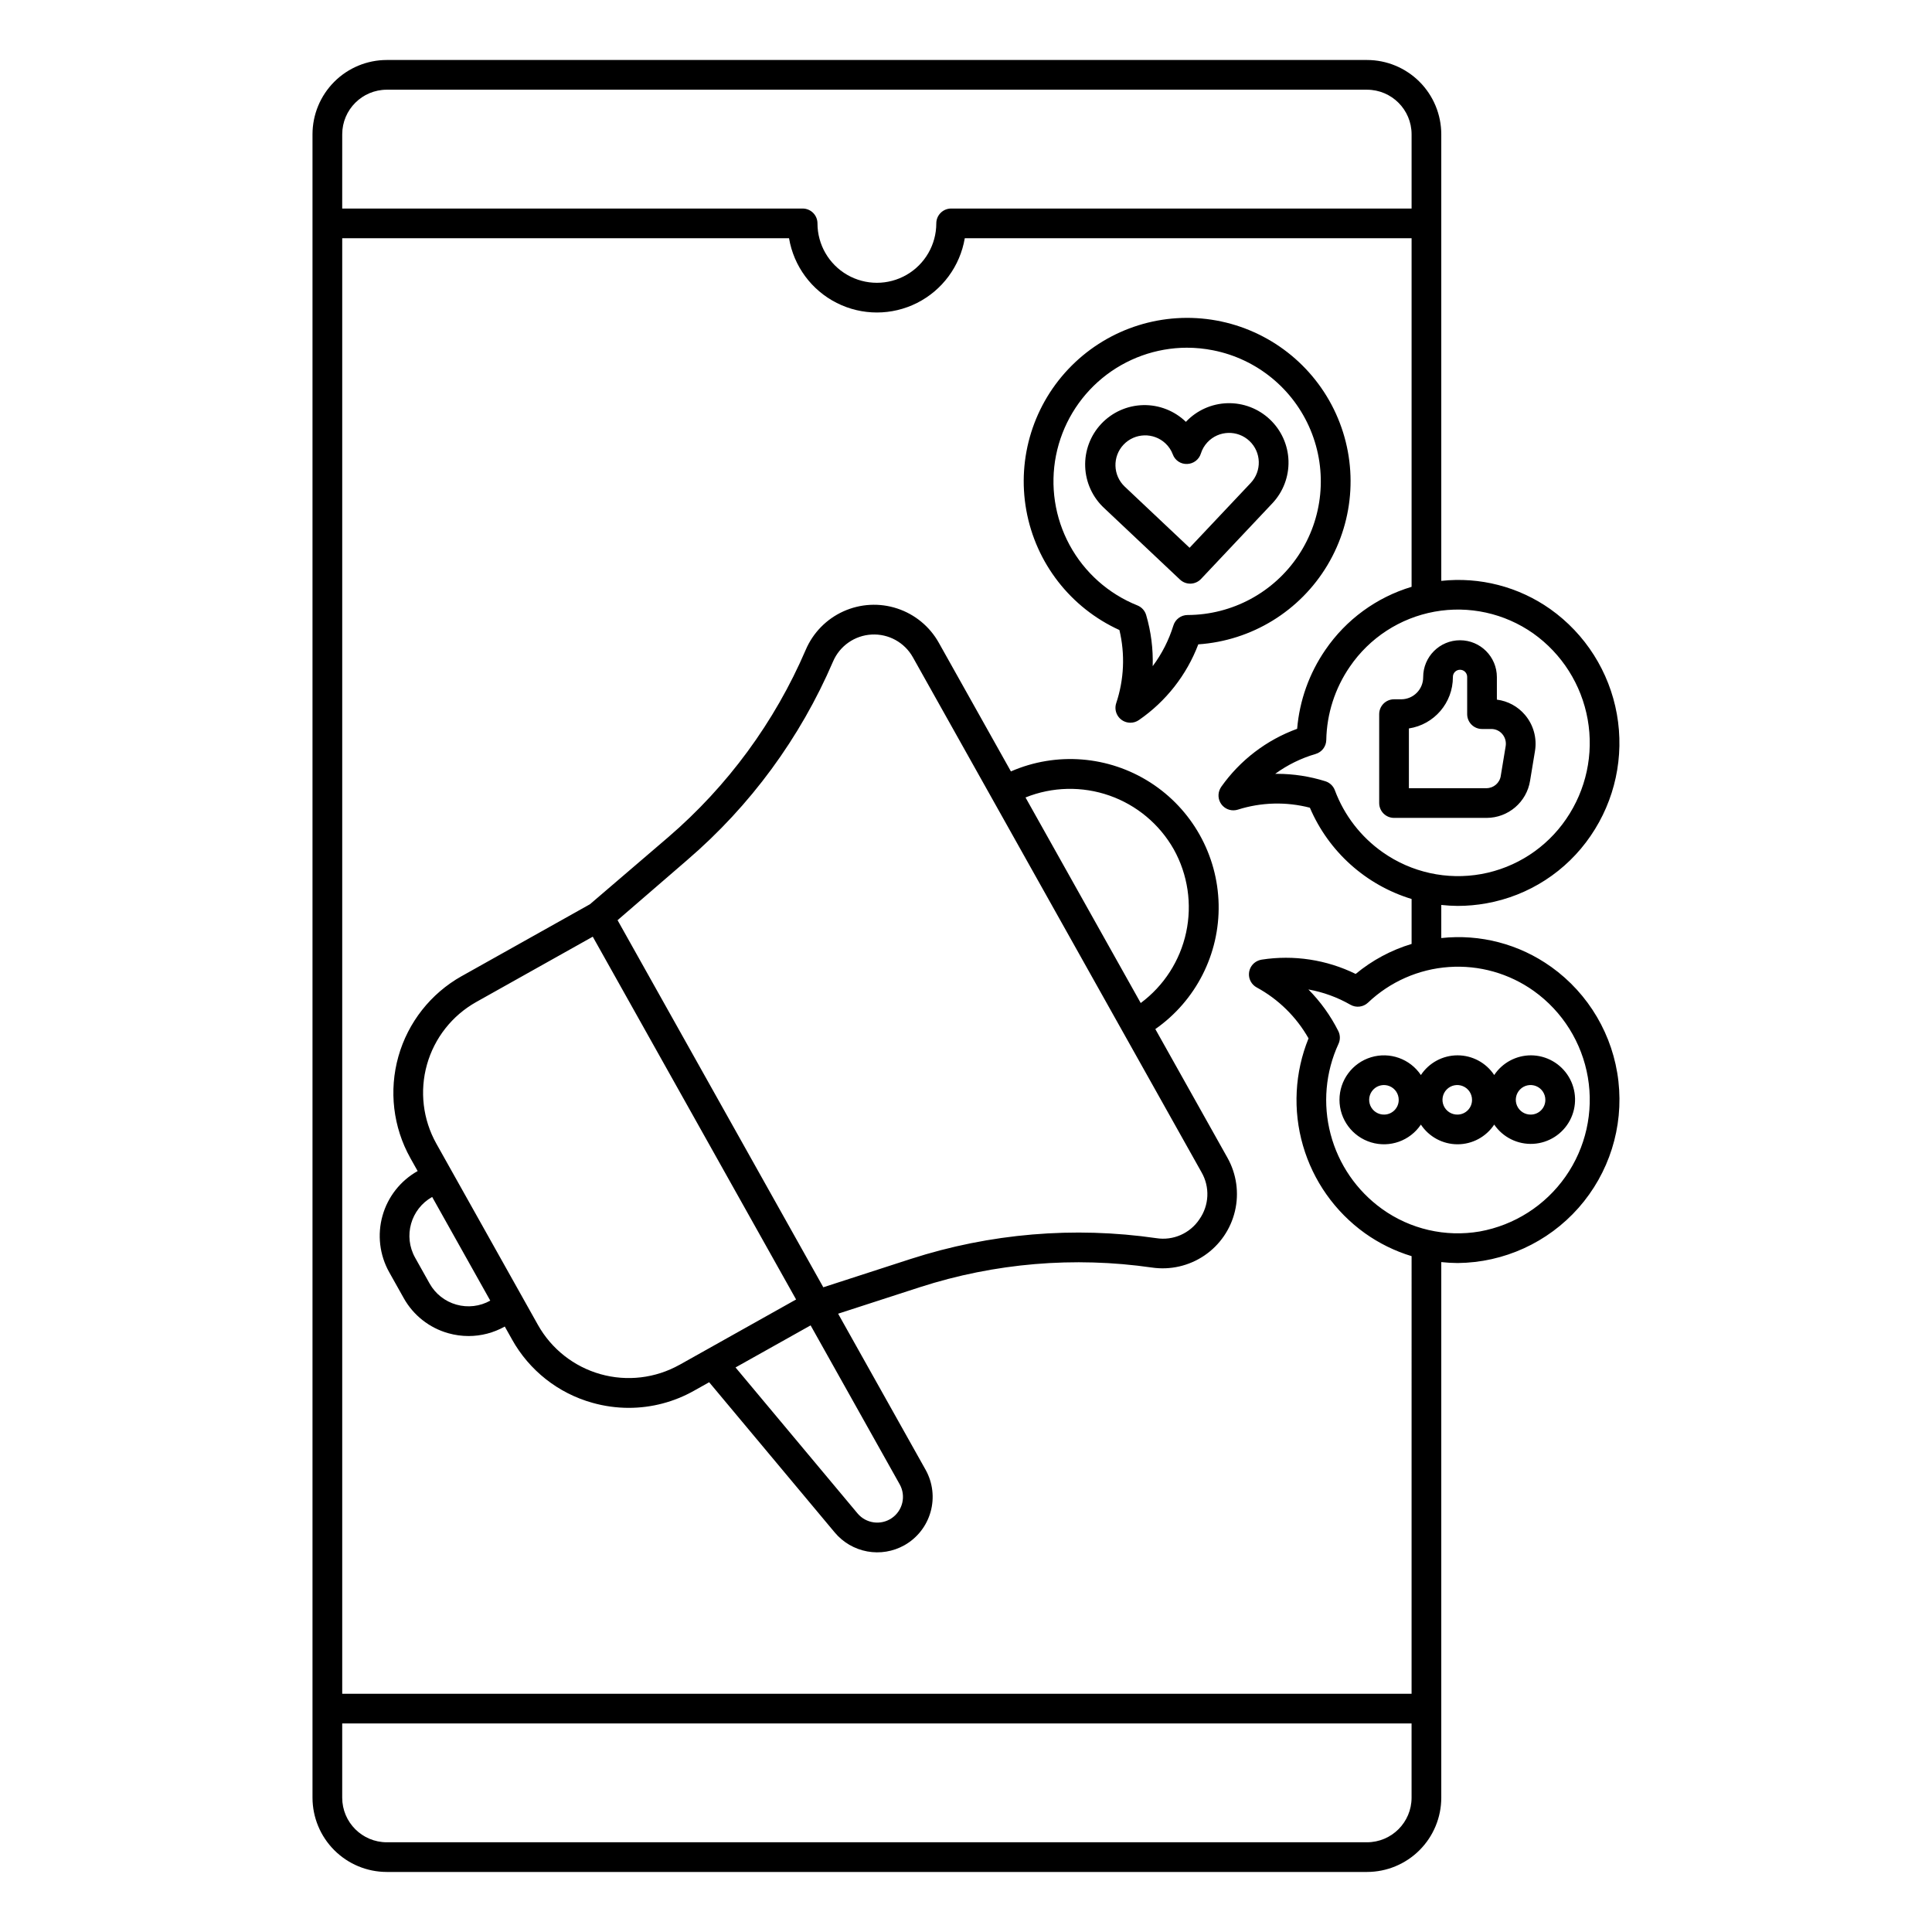 <?xml version="1.0" encoding="UTF-8"?>
<!-- Uploaded to: ICON Repo, www.iconrepo.com, Generator: ICON Repo Mixer Tools -->
<svg fill="#000000" width="800px" height="800px" version="1.1" viewBox="144 144 512 512" xmlns="http://www.w3.org/2000/svg">
 <path d="m555.07 400.23c-8.434-6.043-18.801-8.762-29.117-7.637v-8.773c1.441 0.16 2.891 0.242 4.34 0.254 2.551 0 5.094-0.23 7.602-0.68 11.246-2.004 21.211-8.453 27.645-17.891 6.457-9.422 8.957-21 6.949-32.246-2.004-11.242-8.348-21.246-17.664-27.855-8.391-5.922-18.66-8.574-28.871-7.465v-118.36c-0.008-5.219-2.082-10.219-5.769-13.91-3.691-3.688-8.691-5.766-13.91-5.769h-259.78c-5.215 0.004-10.219 2.082-13.906 5.769-3.691 3.691-5.766 8.691-5.773 13.91v440.83c0.008 5.219 2.082 10.223 5.773 13.91 3.688 3.688 8.691 5.766 13.906 5.769h259.78c5.219-0.004 10.223-2.078 13.91-5.769 3.691-3.688 5.766-8.691 5.769-13.91v-141.94c1.445 0.156 2.894 0.242 4.348 0.25 12.254-0.117 23.887-5.426 32.008-14.605 8.121-9.184 11.969-21.375 10.59-33.555-1.379-12.176-7.856-23.199-17.824-30.332zm-4.769-88.387c7.625 5.41 12.812 13.602 14.449 22.805 1.641 9.203-0.406 18.684-5.695 26.391-5.231 7.668-13.312 12.922-22.445 14.586-9.129 1.66-18.547-0.406-26.141-5.742-5.809-4.074-10.246-9.816-12.723-16.469-0.426-1.133-1.352-2.008-2.508-2.371-4.137-1.301-8.445-1.965-12.781-1.969-0.176 0-0.348 0-0.523 0.004 3.242-2.363 6.867-4.144 10.719-5.269 1.648-0.484 2.789-1.98 2.824-3.699 0.129-6.945 2.301-13.699 6.238-19.422 5.231-7.668 13.312-12.922 22.445-14.586 9.129-1.66 18.547 0.406 26.141 5.742zm-315.61-132.26c0.004-6.519 5.289-11.801 11.805-11.809h259.78c6.519 0.008 11.801 5.289 11.809 11.809v19.68h-122.02c-2.172 0-3.938 1.762-3.938 3.938 0 5.625-3 10.82-7.871 13.633s-10.871 2.812-15.742 0c-4.871-2.812-7.875-8.008-7.875-13.633 0-1.047-0.414-2.047-1.152-2.785-0.738-0.738-1.738-1.152-2.781-1.152h-122.02zm283.39 440.83c-0.008 6.519-5.289 11.801-11.809 11.809h-259.78c-6.516-0.008-11.801-5.289-11.805-11.809v-19.68h283.39zm0-27.551h-283.39v-385.73h118.41c1.25 7.398 5.941 13.762 12.637 17.145 6.695 3.383 14.602 3.383 21.297 0 6.699-3.383 11.387-9.746 12.641-17.145h118.41v92.379c-9.305 2.793-17.371 8.695-22.852 16.715-4.269 6.203-6.848 13.41-7.477 20.914-8.105 2.953-15.113 8.309-20.098 15.348-0.207 0.301-0.375 0.621-0.5 0.961-0.52 1.41-0.191 2.992 0.848 4.082 1.039 1.086 2.602 1.484 4.035 1.031 6.188-1.965 12.805-2.141 19.09-0.512 4.973 11.648 14.84 20.5 26.957 24.191v11.91c-5.422 1.633-10.461 4.336-14.82 7.953-7.719-3.785-16.414-5.109-24.906-3.793-0.359 0.059-0.711 0.164-1.043 0.312-1.371 0.609-2.273 1.941-2.336 3.438-0.059 1.5 0.738 2.902 2.055 3.617 5.75 3.125 10.508 7.801 13.738 13.496-3.668 9.031-4.188 19.031-1.48 28.395 2.703 9.363 8.48 17.543 16.398 23.227 3.773 2.691 7.957 4.75 12.391 6.094zm18.066-122.51c-9.082 1.559-18.406-0.59-25.891-5.965-6.703-4.82-11.523-11.82-13.629-19.805-2.106-7.984-1.371-16.449 2.086-23.949 0.504-1.09 0.48-2.352-0.066-3.422-2.043-4.059-4.711-7.769-7.91-10.996 3.918 0.703 7.688 2.074 11.145 4.055 1.508 0.859 3.398 0.629 4.656-0.562 5.832-5.539 13.406-8.879 21.43-9.438 8.023-0.562 15.988 1.691 22.531 6.367 7.594 5.441 12.73 13.66 14.301 22.871 1.566 9.207-0.562 18.664-5.93 26.312-5.363 7.648-13.531 12.871-22.723 14.531zm-14.992-146.91c0.023 3.219-2.559 5.848-5.777 5.879h-1.945c-2.172 0-3.934 1.762-3.934 3.938v23.555c0 1.043 0.414 2.047 1.152 2.785 0.738 0.734 1.738 1.152 2.781 1.152h24.508c5.75 0 10.645-4.18 11.547-9.859l1.297-7.852c0.57-3.43-0.398-6.938-2.648-9.586-1.887-2.234-4.547-3.676-7.449-4.043v-5.969c0-5.391-4.371-9.766-9.766-9.766-5.391 0-9.766 4.375-9.766 9.766zm7.871 0h0.004c-0.016-0.512 0.176-1.008 0.531-1.375 0.359-0.367 0.848-0.574 1.359-0.574s1.004 0.207 1.359 0.574c0.355 0.367 0.551 0.863 0.535 1.375v9.816c0 1.043 0.414 2.043 1.152 2.781s1.738 1.152 2.785 1.152h2.484-0.004c1.121 0 2.184 0.496 2.902 1.355 0.75 0.887 1.074 2.062 0.879 3.211l-1.297 7.852 0.004 0.004c-0.285 1.871-1.891 3.254-3.781 3.266h-20.57v-15.832c6.715-1.027 11.672-6.809 11.66-13.605zm-88.371-12.477c1.535 6.418 1.238 13.137-0.855 19.395-0.391 1.203-0.184 2.519 0.562 3.543 0.742 1.023 1.934 1.629 3.199 1.625 0.805 0.004 1.59-0.242 2.254-0.703 7.164-4.934 12.656-11.934 15.742-20.066 14.168-0.965 26.965-8.82 34.242-21.016 7.277-12.195 8.113-27.184 2.234-40.113-5.875-12.93-17.719-22.156-31.691-24.695-13.977-2.535-28.305 1.941-38.352 11.98-10.047 10.039-14.531 24.363-12.004 38.34 2.527 13.977 11.742 25.824 24.668 31.711zm-16.797-46.293c1.598-8.023 5.922-15.25 12.238-20.453 6.32-5.199 14.242-8.051 22.426-8.074 2.34 0 4.676 0.234 6.973 0.691 11.594 2.297 21.277 10.223 25.816 21.137 4.539 10.914 3.336 23.371-3.211 33.211-6.543 9.84-17.566 15.77-29.387 15.801-1.723 0.004-3.238 1.125-3.75 2.769-1.199 3.883-3.055 7.531-5.488 10.785 0.141-4.574-0.441-9.145-1.727-13.535-0.336-1.164-1.191-2.106-2.316-2.559-7.672-3.07-14.027-8.727-17.969-15.988-3.941-7.266-5.215-15.68-3.606-23.785zm32.852 32.926h0.004c0.727 0.691 1.695 1.074 2.699 1.074h0.117-0.004c1.043-0.031 2.031-0.477 2.75-1.234l18.898-20.043c2.867-3.035 4.41-7.086 4.289-11.262s-1.902-8.129-4.941-10.992c-3.035-2.867-7.086-4.41-11.262-4.289-4.172 0.125-8.125 1.902-10.988 4.941-3.027-2.934-7.102-4.527-11.312-4.434-4.211 0.098-8.207 1.875-11.098 4.941-2.891 3.062-4.43 7.16-4.277 11.367 0.152 4.211 1.984 8.184 5.086 11.031zm-14.965-35.758v0.004c2.984-3.156 7.961-3.305 11.125-0.328 0.855 0.805 1.52 1.797 1.93 2.898 0.574 1.586 2.113 2.617 3.801 2.543 1.676-0.047 3.141-1.156 3.641-2.758 0.348-1.125 0.949-2.152 1.758-3.008 2.981-3.16 7.961-3.305 11.125-0.324 3.16 2.984 3.305 7.965 0.324 11.125l-16.199 17.176-17.176-16.199c-3.156-2.984-3.305-7.961-0.328-11.125zm107.95 161.83v0.004c-3.906 0.008-7.551 1.965-9.715 5.219-2.156-3.258-5.805-5.219-9.715-5.219s-7.559 1.961-9.715 5.219c-2.891-4.305-8.258-6.215-13.219-4.707-4.961 1.512-8.355 6.09-8.355 11.277s3.394 9.762 8.355 11.273c4.961 1.512 10.328-0.398 13.219-4.707 2.156 3.258 5.805 5.219 9.715 5.219s7.555-1.961 9.715-5.219c2.32 3.394 6.246 5.328 10.352 5.098 4.102-0.234 7.785-2.594 9.711-6.227 1.922-3.637 1.805-8.008-0.312-11.535-2.117-3.523-5.922-5.684-10.035-5.691zm-38.863 15.703v0.004c-1.59 0.031-3.039-0.902-3.672-2.363-0.629-1.461-0.312-3.16 0.801-4.293 1.113-1.137 2.805-1.484 4.277-0.883 1.473 0.602 2.434 2.035 2.434 3.625 0.02 2.141-1.699 3.891-3.84 3.914zm19.434 0v0.004c-1.59 0.031-3.043-0.902-3.676-2.363-0.629-1.461-0.312-3.156 0.801-4.293 1.113-1.137 2.805-1.488 4.277-0.883 1.473 0.602 2.434 2.035 2.434 3.625 0.02 2.141-1.695 3.891-3.836 3.914zm19.43 0v0.004c-1.59 0.031-3.043-0.902-3.676-2.363-0.629-1.461-0.312-3.156 0.801-4.293 1.113-1.137 2.805-1.488 4.277-0.883 1.473 0.602 2.434 2.035 2.434 3.625 0.02 2.141-1.695 3.891-3.836 3.914zm-99.523-22.656c10.754-7.523 17.047-19.914 16.777-33.035s-7.062-25.242-18.113-32.32c-11.055-7.078-24.906-8.176-36.934-2.93l-19.113-34.102-0.004-0.004c-2.406-4.297-6.336-7.531-11.016-9.07-4.68-1.543-9.766-1.27-14.254 0.758-4.488 2.027-8.051 5.664-9.988 10.191-8.219 19.137-20.703 36.141-36.504 49.711l-20.68 17.715-34.004 19.059-0.004-0.004c-8.188 4.602-14.215 12.262-16.762 21.301-2.547 9.043-1.402 18.723 3.18 26.922l1.926 3.434h-0.004c-4.547 2.555-7.894 6.812-9.309 11.836-1.414 5.019-0.781 10.398 1.766 14.953l3.848 6.863c2.543 4.562 6.801 7.918 11.832 9.324 1.746 0.492 3.551 0.742 5.363 0.742 3.363 0 6.664-0.867 9.594-2.516l1.926 3.434h-0.004c4.578 8.211 12.246 14.254 21.301 16.777 3.144 0.887 6.394 1.34 9.66 1.34 6.047-0.004 11.996-1.566 17.266-4.539l4.016-2.25 33.273 39.809c2.195 2.629 5.242 4.406 8.613 5.027 3.367 0.621 6.848 0.043 9.836-1.633h0.004c3.394-1.91 5.894-5.086 6.949-8.836 1.059-3.75 0.582-7.766-1.316-11.164l-23.184-41.367 21.711-7.039c19.824-6.391 40.844-8.164 61.457-5.191 4.875 0.711 9.836-0.43 13.91-3.199s6.957-6.965 8.086-11.762c1.133-4.793 0.422-9.836-1.988-14.133zm4.898-47.613v-0.004c3.719 6.695 4.879 14.516 3.266 22.004-1.613 7.488-5.887 14.137-12.035 18.707l-30.531-54.477c7.106-2.859 15.008-3.035 22.238-0.504 7.227 2.531 13.293 7.602 17.062 14.27zm-190.12 120.64v-0.004c-3.019-0.844-5.574-2.859-7.102-5.594l-3.848-6.863v-0.004c-3.18-5.688-1.156-12.879 4.527-16.074l15.395 27.473c-2.731 1.535-5.961 1.918-8.973 1.062zm59.121 15.953v-0.008c-6.379 3.566-13.906 4.457-20.938 2.477s-12.992-6.672-16.57-13.039l-26.941-48.07c-3.562-6.379-4.453-13.906-2.473-20.938 1.98-7.031 6.668-12.988 13.035-16.566l30.902-17.32 53.883 96.141zm58.355 31.664c1.719 3.07 0.816 6.945-2.082 8.941s-6.84 1.461-9.098-1.242l-32.324-38.672 19.898-11.152zm79.422-70.23c-2.512 3.754-6.973 5.703-11.434 4.992-21.809-3.148-44.047-1.27-65.02 5.496l-23.211 7.523-54.523-97.285 18.48-15.961v-0.004c16.719-14.352 29.93-32.34 38.625-52.59 1.77-4.133 5.734-6.902 10.223-7.141 4.492-0.242 8.73 2.09 10.93 6.016l76.5 136.49c2.254 3.91 2.031 8.773-0.57 12.461z"/>
</svg>